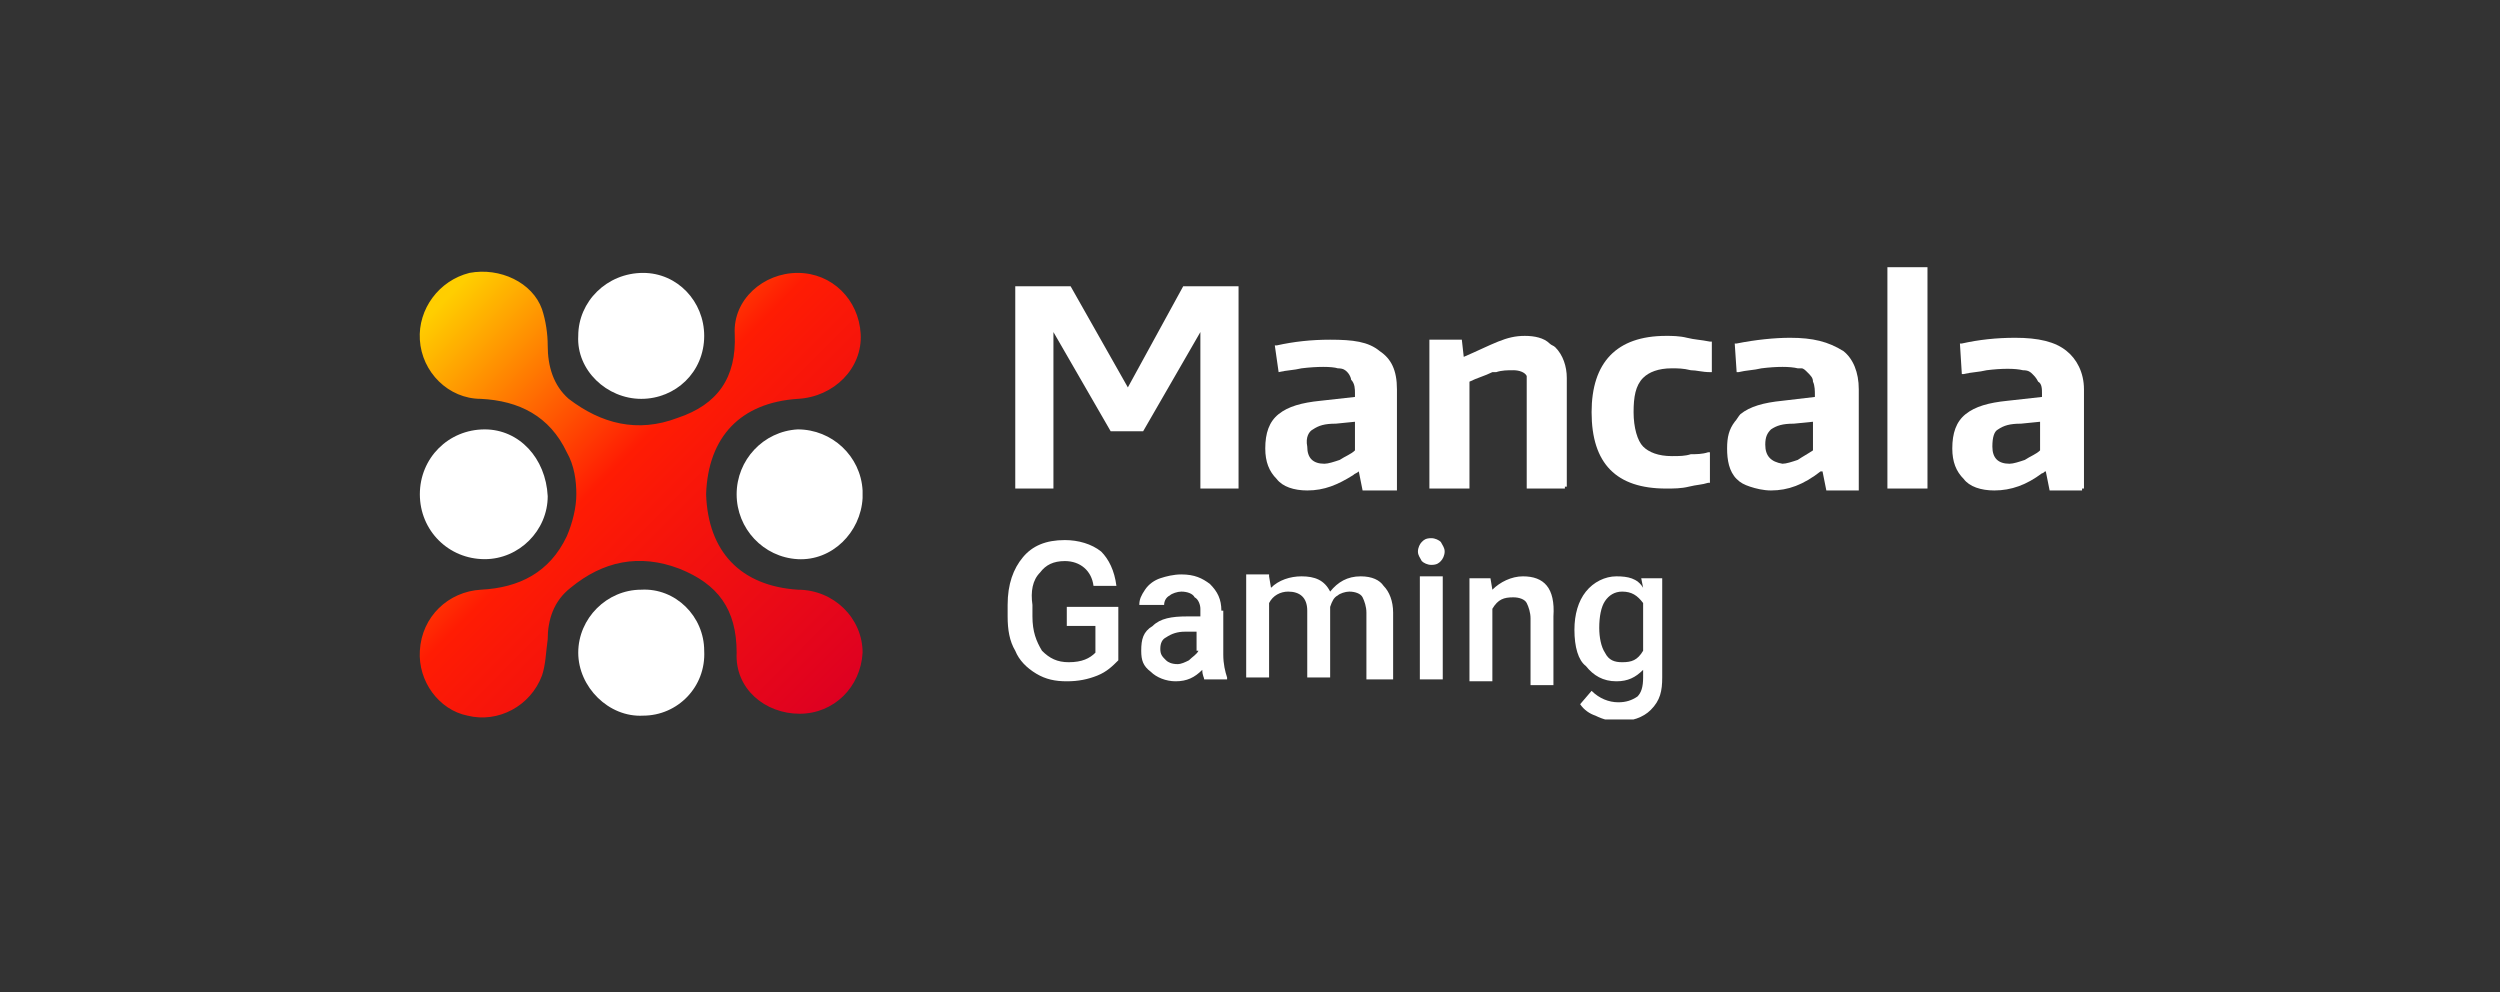 <svg width="131" height="52" viewBox="0 0 131 52" fill="none" xmlns="http://www.w3.org/2000/svg">
<rect x="0" y="0" width="131" height="52" fill="#333333" stroke="none"/>
<g clip-path="url(#clip0)">
<path d="M59.1 20.3L56.1 15H53.2V25.5V25.6H55.2V17.4L58.2 22.6H59.9L62.9 17.4V25.6H64.9V15H62L59.1 20.3Z" fill="white"/>
<path d="M72.3 18.4C71.7 17.9 70.9 17.8 69.7 17.8C68.7 17.8 67.8 17.9 66.9 18.1H66.8L67 19.5C67.4 19.4 67.8 19.4 68.2 19.3C69 19.2 69.8 19.2 70.1 19.3C70.4 19.3 70.5 19.4 70.6 19.5C70.7 19.6 70.8 19.8 70.8 19.9C71 20.1 71 20.4 71 20.6V20.8L69.2 21C68.2 21.1 67.5 21.3 67 21.7C66.5 22.1 66.3 22.7 66.3 23.5C66.3 24.2 66.5 24.7 66.9 25.1C67.2 25.5 67.8 25.7 68.5 25.7C69.4 25.7 70.1 25.4 70.9 24.9C71 24.8 71.1 24.8 71.2 24.7L71.4 25.7H73.2V25.6V20.4C73.2 19.4 72.9 18.8 72.3 18.4ZM68.8 22.5C69.1 22.3 69.4 22.2 70 22.2L71 22.1V23.6C70.8 23.8 70.5 23.9 70.2 24.1C69.9 24.2 69.6 24.3 69.4 24.3C68.8 24.3 68.5 24 68.5 23.4C68.4 22.9 68.6 22.6 68.8 22.5Z" fill="white"/>
<path d="M81.2 18C80.9 17.7 80.4 17.6 79.9 17.6C79.4 17.6 79 17.7 78.5 17.9C78 18.1 77.4 18.4 76.7 18.7L76.6 17.8H74.9V17.9V25.6H77V20C77.4 19.8 77.8 19.7 78.2 19.5C78.3 19.5 78.3 19.5 78.4 19.5C78.7 19.4 79 19.4 79.3 19.4C79.6 19.4 79.9 19.5 80 19.7C80 19.8 80 20.1 80 20.5V25.6H82V25.5H82.1V19.8C82.1 19.2 81.9 18.6 81.5 18.2C81.4 18.1 81.3 18.1 81.2 18Z" fill="white"/>
<path d="M88.4 17.7C88 17.6 87.6 17.6 87.3 17.6C84.7 17.6 83.4 19 83.4 21.6C83.4 24.3 84.7 25.6 87.3 25.6C87.7 25.6 88.1 25.6 88.5 25.5C88.9 25.4 89.2 25.4 89.5 25.3H89.6V23.7H89.5C89.2 23.8 88.9 23.8 88.6 23.8C88.3 23.9 88 23.9 87.6 23.9C86.9 23.9 86.4 23.7 86.1 23.4C85.8 23.1 85.6 22.4 85.6 21.6C85.6 20.8 85.7 20.2 86.1 19.8C86.4 19.5 86.9 19.3 87.6 19.3C87.9 19.3 88.2 19.3 88.6 19.4C88.9 19.4 89.2 19.5 89.6 19.5H89.7V17.9H89.6C89.1 17.8 88.8 17.8 88.4 17.7Z" fill="white"/>
<path d="M93.8 17.7C93 17.7 92 17.8 91 18H90.9L91 19.5H91.1C91.5 19.4 91.9 19.4 92.3 19.3C93.1 19.2 93.8 19.2 94.2 19.3C94.3 19.3 94.4 19.3 94.4 19.3C94.5 19.3 94.6 19.4 94.7 19.5C94.9 19.7 95 19.8 95 20C95.1 20.2 95.1 20.5 95.1 20.7V20.8L93.4 21C92.4 21.1 91.7 21.3 91.2 21.7C91.1 21.8 91 22 90.9 22.1C90.6 22.5 90.5 22.9 90.5 23.5C90.5 24.1 90.6 24.7 91 25.1C91.2 25.3 91.4 25.4 91.7 25.5C92 25.6 92.4 25.7 92.8 25.7C93.7 25.7 94.5 25.4 95.4 24.7H95.5L95.7 25.7H97.4V20.4C97.4 19.5 97.1 18.8 96.6 18.4C95.8 17.9 95 17.7 93.8 17.7ZM92.5 23.3C92.5 22.9 92.6 22.7 92.8 22.5C93.1 22.3 93.4 22.2 94 22.2L95 22.1V23.6C94.7 23.8 94.5 23.9 94.2 24.1C93.9 24.2 93.6 24.3 93.4 24.3C92.8 24.2 92.5 23.9 92.5 23.3Z" fill="white"/>
<path d="M101 14H98.9V25.6H101V14Z" fill="white"/>
<path d="M108.3 18.4C107.7 17.9 106.8 17.7 105.6 17.7C104.6 17.7 103.7 17.8 102.8 18H102.7L102.8 19.6H102.9C103.3 19.5 103.7 19.5 104.1 19.4C104.9 19.3 105.6 19.3 106 19.4C106.3 19.4 106.4 19.5 106.5 19.6C106.6 19.7 106.7 19.8 106.8 20C107 20.1 107 20.4 107 20.6V20.8L105.2 21C104.2 21.1 103.5 21.3 103 21.7C102.5 22.1 102.3 22.7 102.3 23.5C102.3 24.2 102.5 24.7 102.9 25.1C103.2 25.5 103.8 25.7 104.5 25.7C105.4 25.7 106.2 25.4 107 24.8C107.1 24.8 107.1 24.7 107.2 24.7L107.4 25.7H109.1V25.6H109.2V20.4C109.2 19.5 108.8 18.8 108.3 18.4ZM104.7 22.5C105 22.3 105.3 22.2 105.9 22.2L106.9 22.1V23.6C106.7 23.8 106.4 23.9 106.1 24.1C105.8 24.2 105.5 24.3 105.3 24.3C104.7 24.3 104.4 24 104.4 23.4C104.4 22.9 104.5 22.6 104.7 22.5Z" fill="white"/>
<path d="M54.5 30C54.8 29.6 55.2 29.4 55.8 29.4C56.6 29.4 57.2 29.9 57.3 30.7H58.5C58.4 29.9 58.1 29.3 57.7 28.9C57.2 28.5 56.5 28.3 55.8 28.3C54.8 28.3 54.1 28.6 53.6 29.2C53.1 29.8 52.8 30.6 52.8 31.7V32.3C52.8 33 52.9 33.6 53.2 34.1C53.4 34.6 53.8 35 54.3 35.3C54.8 35.6 55.3 35.7 55.9 35.7C56.5 35.7 57 35.6 57.5 35.4C58 35.2 58.3 34.9 58.6 34.6V31.8H55.9V32.8H57.4V34.2C57.1 34.5 56.7 34.7 56 34.7C55.4 34.7 55 34.5 54.6 34.1C54.3 33.6 54.1 33.1 54.1 32.3V31.7C54 31 54.1 30.4 54.5 30Z" fill="white"/>
<path d="M64 32C64 31.4 63.8 31 63.4 30.6C63 30.3 62.6 30.1 61.9 30.1C61.5 30.1 61.1 30.2 60.8 30.3C60.5 30.4 60.2 30.6 60 30.9C59.8 31.2 59.7 31.4 59.7 31.7H61C61 31.5 61.1 31.3 61.3 31.2C61.4 31.1 61.7 31 61.9 31C62.2 31 62.5 31.1 62.6 31.3C62.8 31.4 62.9 31.7 62.9 31.9V32.3H62.2C61.4 32.3 60.8 32.4 60.4 32.8C59.9 33.1 59.8 33.5 59.8 34.1C59.8 34.6 59.9 34.9 60.3 35.2C60.6 35.5 61.1 35.7 61.6 35.7C62.2 35.7 62.6 35.5 63 35.1C63 35.4 63.1 35.5 63.1 35.6H64.3V35.5C64.2 35.2 64.1 34.8 64.1 34.3V32H64ZM62.8 34.1C62.7 34.3 62.5 34.4 62.3 34.6C62.1 34.7 61.9 34.8 61.7 34.8C61.4 34.8 61.2 34.7 61.1 34.6C60.9 34.4 60.8 34.3 60.8 34C60.8 33.7 60.9 33.5 61.1 33.4C61.4 33.2 61.7 33.1 62.1 33.1H62.7V34.1H62.8Z" fill="white"/>
<path d="M71.3 30.2C70.6 30.2 70.1 30.5 69.7 31C69.4 30.4 68.9 30.2 68.2 30.2C67.6 30.2 67 30.4 66.6 30.8L66.5 30.2V30.1H65.3V35.5H66.5V31.6C66.7 31.2 67.1 31 67.5 31C68.1 31 68.5 31.3 68.5 32V35.5H69.7V31.8C69.8 31.5 69.9 31.3 70.1 31.2C70.2 31.1 70.5 31 70.7 31C71 31 71.3 31.1 71.4 31.3C71.5 31.5 71.6 31.8 71.6 32.1V35.6H73V32.1C73 31.5 72.8 31 72.5 30.7C72.3 30.4 71.9 30.2 71.3 30.2Z" fill="white"/>
<path d="M75 28.2C74.7 28.2 74.6 28.3 74.5 28.4C74.4 28.5 74.3 28.7 74.3 28.9C74.3 29.1 74.4 29.2 74.5 29.4C74.6 29.5 74.8 29.6 75 29.6C75.3 29.6 75.4 29.5 75.5 29.4C75.6 29.3 75.7 29.1 75.7 28.9C75.7 28.7 75.6 28.6 75.5 28.4C75.4 28.3 75.2 28.2 75 28.2Z" fill="white"/>
<path d="M75.6 30.2H74.4V35.6H75.6V30.2Z" fill="white"/>
<path d="M79.8 30.2C79.2 30.2 78.6 30.5 78.2 30.9L78.1 30.3H77V35.7H78.2V31.9C78.5 31.4 78.8 31.3 79.3 31.3C79.6 31.3 79.9 31.4 80 31.6C80.1 31.8 80.2 32.1 80.2 32.4V35.9H81.4V32.3C81.5 30.8 80.9 30.2 79.8 30.2Z" fill="white"/>
<path d="M86.1 30.8C85.8 30.3 85.3 30.2 84.7 30.2C84.1 30.2 83.5 30.5 83.1 31C82.7 31.5 82.5 32.2 82.5 33C82.5 33.9 82.7 34.6 83.1 34.9C83.5 35.4 84 35.7 84.7 35.7C85.3 35.7 85.7 35.5 86.1 35.1V35.5C86.1 36 86 36.3 85.8 36.5C85.5 36.7 85.2 36.8 84.8 36.8C84.3 36.8 83.8 36.6 83.4 36.2L82.8 36.9C83 37.2 83.3 37.4 83.6 37.5C84 37.7 84.4 37.8 84.8 37.8C85.5 37.8 86.1 37.6 86.5 37.2C87 36.7 87.1 36.2 87.1 35.5V30.3H86L86.1 30.8ZM86.1 34.1C85.8 34.6 85.5 34.7 85 34.7C84.6 34.7 84.3 34.6 84.1 34.2C83.9 33.9 83.8 33.4 83.8 32.9C83.8 32.3 83.9 31.8 84.1 31.5C84.3 31.2 84.6 31 85 31C85.5 31 85.8 31.2 86.1 31.6V34.1Z" fill="white"/>
<path d="M41.8 30.9C38.8 30.7 37.1 28.9 37 25.9C37.1 22.9 38.8 21.1 41.8 20.9C43.7 20.8 45.2 19.3 45.1 17.5C45 15.7 43.6 14.3 41.8 14.3C40 14.3 38.4 15.7 38.5 17.5C38.6 19.8 37.6 21.2 35.5 21.9C33.4 22.7 31.5 22.2 29.8 20.9C29 20.2 28.7 19.2 28.7 18.1C28.7 17.5 28.6 16.8 28.4 16.2C27.9 14.8 26.2 14 24.6 14.3C23 14.7 21.9 16.2 22 17.8C22.1 19.5 23.5 20.9 25.2 20.9C27.2 21 28.8 21.8 29.7 23.7C30.1 24.4 30.2 25.2 30.2 25.9C30.2 26.6 30 27.4 29.7 28.1C28.8 30 27.2 30.8 25.2 30.9C23.5 31 22.1 32.3 22 34.1C21.9 35.7 23 37.2 24.5 37.5C26.1 37.9 27.8 37 28.4 35.4C28.6 34.8 28.6 34.2 28.7 33.5C28.7 32.5 29 31.5 29.9 30.8C31.6 29.4 33.5 29 35.6 29.8C37.6 30.6 38.6 31.9 38.6 34.2C38.5 36.1 40.1 37.4 41.9 37.4C43.7 37.4 45.1 36 45.2 34.2C45.2 32.4 43.7 30.9 41.8 30.9Z" fill="url(#paint0_linear)"/>
<path d="M33.6 30.9C31.8 30.9 30.3 32.4 30.3 34.2C30.3 36 31.9 37.6 33.7 37.5C35.5 37.5 37 36 36.9 34.1C36.9 32.3 35.4 30.8 33.6 30.9Z" fill="white"/>
<path d="M25.4 22.5C23.5 22.5 22 24 22 25.9C22 27.8 23.5 29.3 25.4 29.3C27.2 29.3 28.7 27.8 28.7 26C28.6 24 27.2 22.5 25.4 22.5Z" fill="white"/>
<path d="M45.2 25.7C45.1 23.9 43.6 22.5 41.8 22.5C40 22.6 38.6 24.1 38.6 25.9C38.6 27.7 40 29.2 41.8 29.3C43.6 29.4 45.1 27.9 45.2 26.1V25.7Z" fill="white"/>
<path d="M33.6 20.9C35.4 20.9 36.9 19.5 36.9 17.6C36.9 15.8 35.5 14.3 33.7 14.3C31.8 14.3 30.3 15.8 30.3 17.6C30.2 19.4 31.8 20.9 33.6 20.9Z" fill="white"/>
</g>
<defs>
<linearGradient id="paint0_linear" x1="22.954" y1="15.279" x2="44.214" y2="36.459" gradientUnits="userSpaceOnUse">
<stop offset="0.018" stop-color="#FFCE00"/>
<stop offset="0.437" stop-color="#FF1C03"/>
<stop offset="1" stop-color="#DE0021"/>
</linearGradient>
<clipPath id="clip0">
<rect width="87.2" height="23.7" fill="white" transform="translate(22 14)"/>
</clipPath>
</defs>
</svg>
